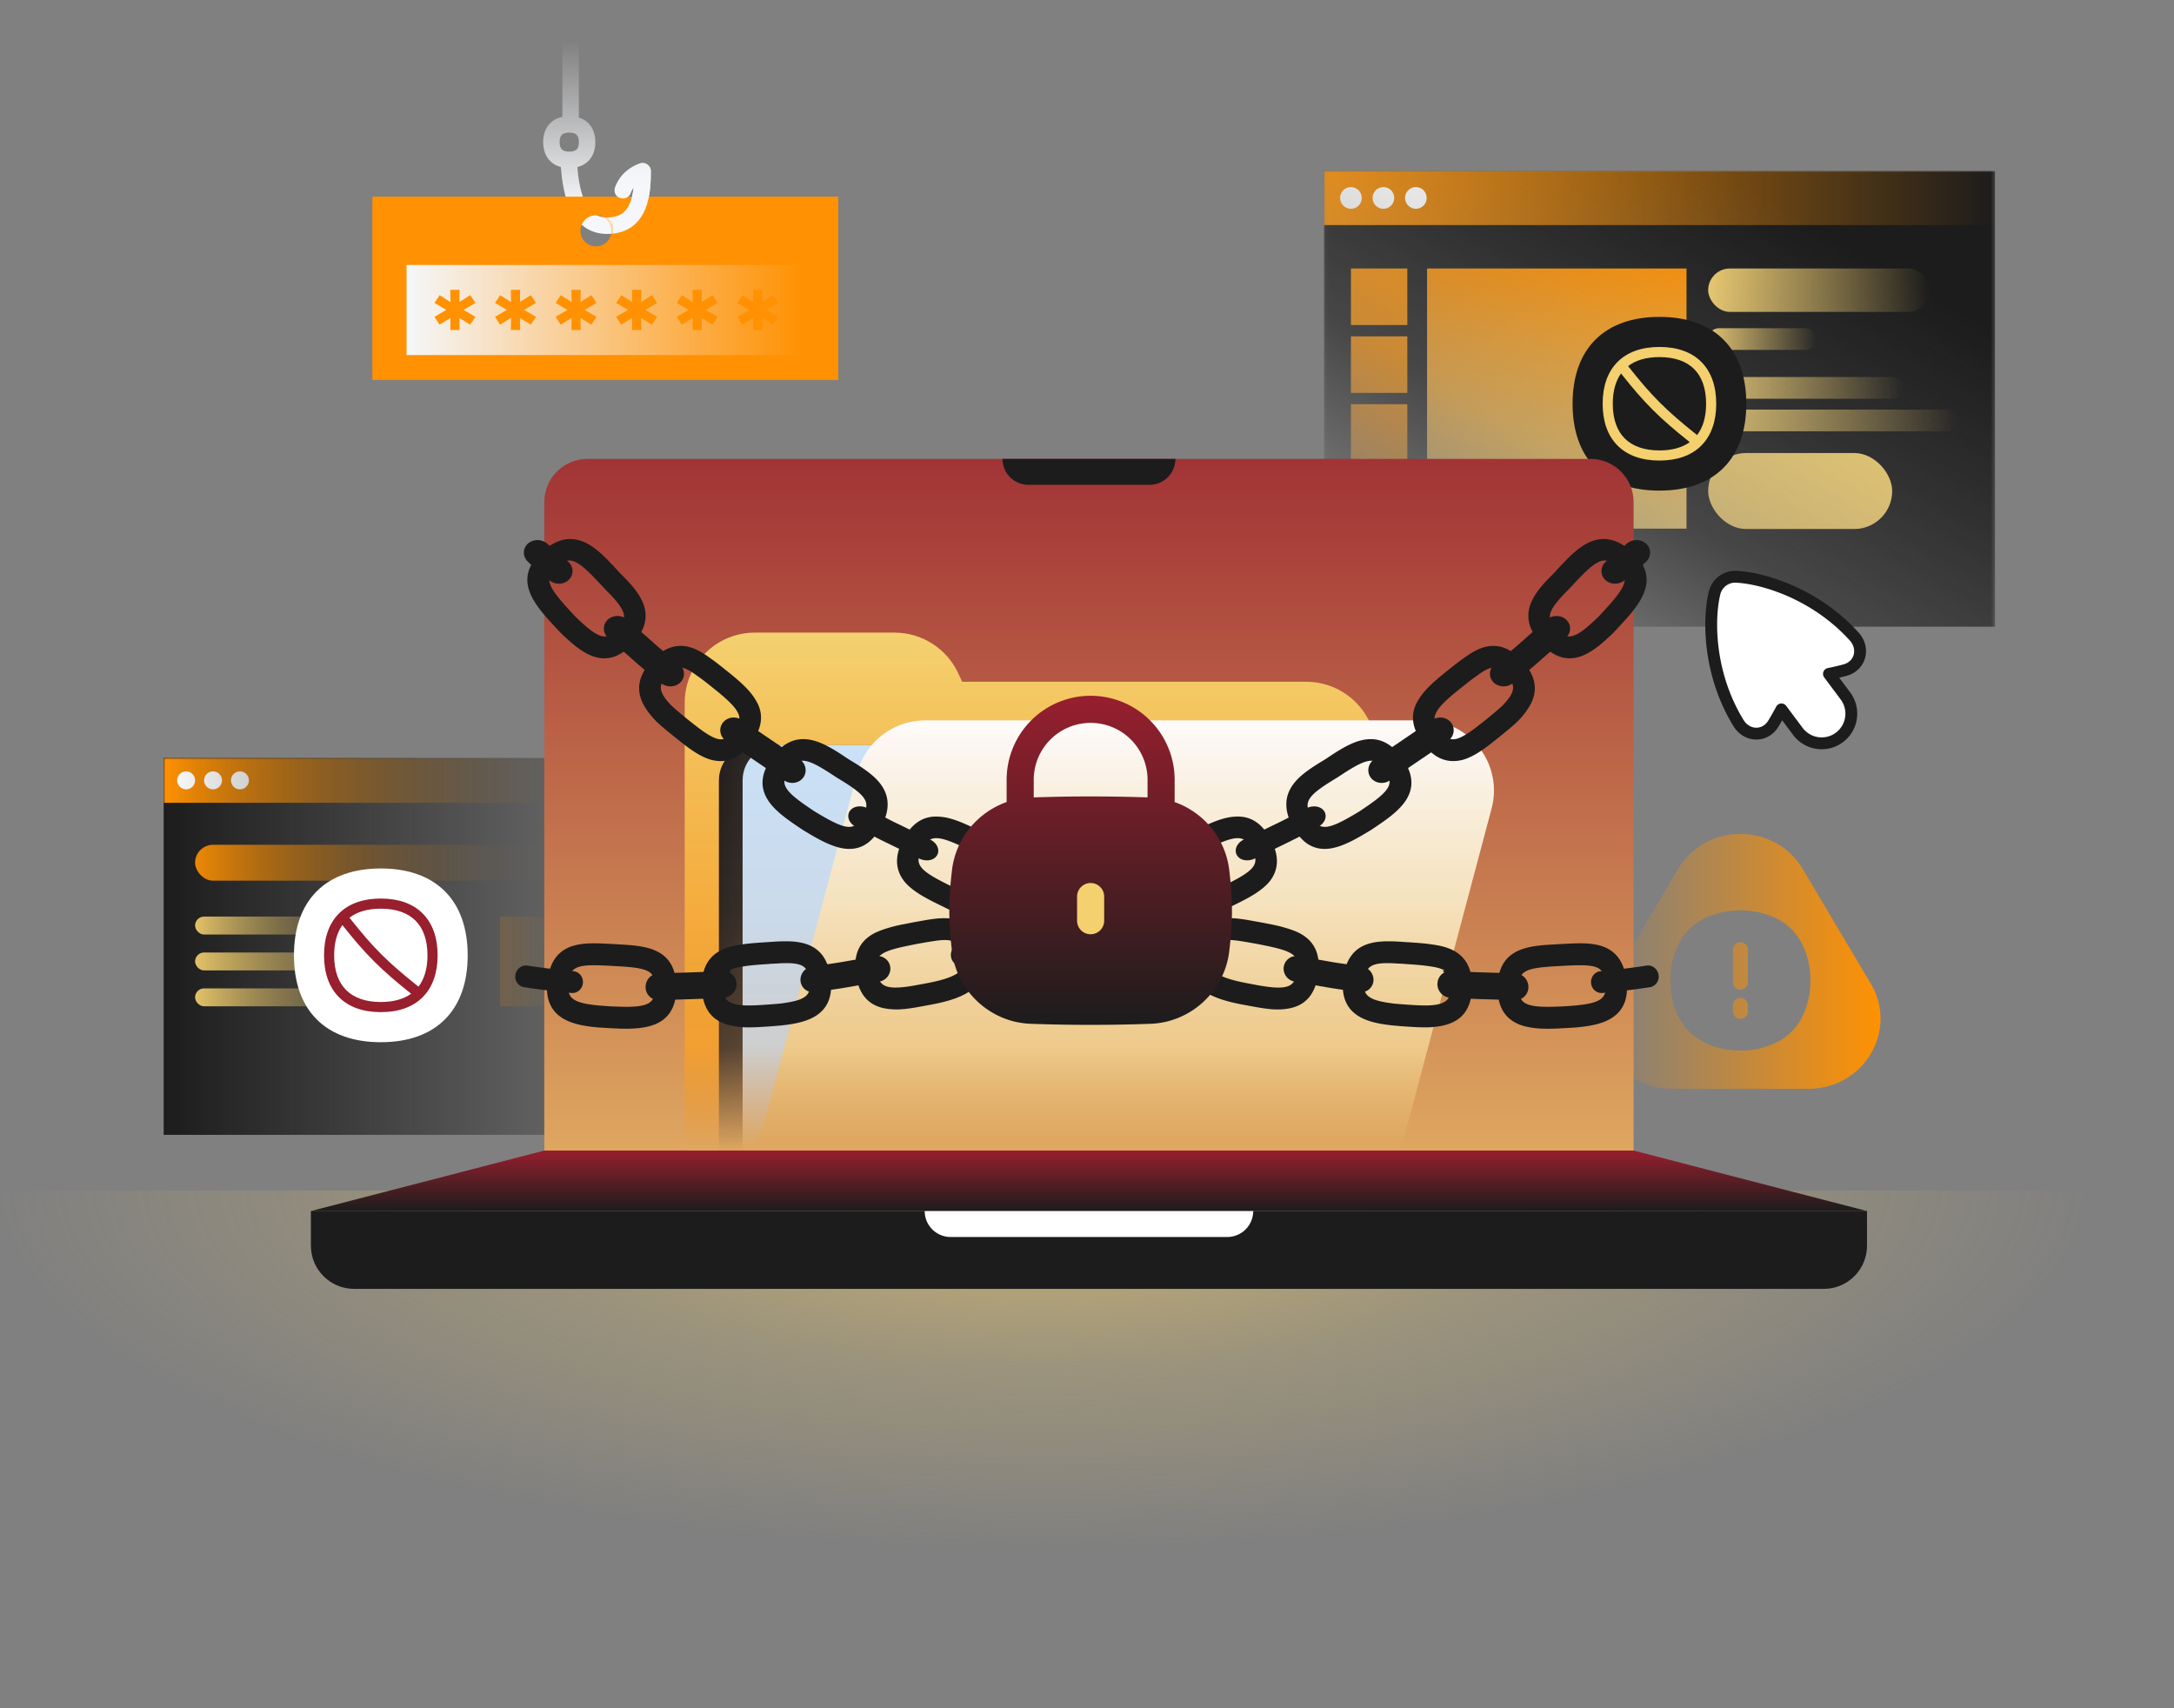 <svg xmlns="http://www.w3.org/2000/svg" width="611" height="480" fill="none" viewBox="0 0 611 480"><rect x="0" y="0" width="611" height="480" fill="#808080" stroke="none"/><path fill="url(#a)" d="M0 334.561h611v128H0z"/><path fill="url(#b)" fill-rule="evenodd" d="M471.605 244.22c7.79-13.13 27.266-13.13 35.056 0l19.121 32.229c7.79 13.13-1.947 29.542-17.528 29.543h-38.243c-15.58-.001-25.317-16.413-17.527-29.543zm17.53 11.638c-4.86 0-9.831 1.411-13.374 4.371-3.991 3.334-6.008 8.701-6.288 14.031-.279 5.332 1.162 10.913 4.446 14.769 3.596 4.222 9.495 6.22 15.216 6.22 5.722 0 11.621-1.998 15.217-6.22 3.283-3.856 4.724-9.437 4.444-14.769-.279-5.33-2.296-10.697-6.288-14.031-3.542-2.959-8.513-4.371-13.373-4.371m0 24.584a2.11 2.11 0 0 1 2.11 2.11v1.651a2.11 2.11 0 1 1-4.22 0v-1.651a2.11 2.11 0 0 1 2.11-2.11m0-15.648a2.11 2.11 0 0 1 2.11 2.111v9.115a2.11 2.11 0 0 1-4.22 0v-9.115a2.11 2.11 0 0 1 2.11-2.111" clip-rule="evenodd"/><mask id="d" width="189" height="130" x="372" y="48" maskUnits="userSpaceOnUse" style="mask-type:alpha"><path fill="url(#c)" d="M372.069 48h188.632v129.823H372.069z"/></mask><g mask="url(#d)"><path fill="#1c1c1c" d="M372.069 48h188.632v128.121H372.069z"/><path fill="url(#e)" d="M372.069 48h188.632v15.252H372.069z"/><ellipse cx="379.676" cy="55.626" fill="#fff" rx="3.042" ry="3.051"/><ellipse cx="388.803" cy="55.626" fill="#fff" rx="3.042" ry="3.051"/><ellipse cx="397.93" cy="55.626" fill="#fff" rx="3.042" ry="3.051"/><rect width="62.37" height="12.202" x="480.078" y="75.455" fill="url(#f)" rx="6.101"/><rect width="30.425" height="6.101" x="480.078" y="92.232" fill="url(#g)" rx="3.051"/><rect width="54.764" height="6.101" x="480.078" y="105.96" fill="url(#h)" rx="3.051"/><rect width="69.977" height="6.101" x="480.078" y="115.111" fill="url(#i)" rx="3.051"/><rect width="54.764" height="6.101" x="382.718" y="154.768" fill="url(#j)" rx="3.051"/><rect width="69.977" height="6.101" x="382.718" y="163.92" fill="url(#k)" rx="3.051"/><rect width="51.722" height="21.354" x="480.078" y="127.313" fill="#f4d06f" rx="10.677"/><path fill="url(#l)" d="M401.075 75.455h72.917v73.11h-72.917z"/><path fill="#ff9102" d="M379.675 75.455h15.851v15.893h-15.851zm0 19.072h15.851v15.893h-15.851zm0 19.072h15.851v15.893h-15.851zm0 19.072h15.851v15.893h-15.851z"/></g><path fill="#1c1c1c" fill-rule="evenodd" d="M466.386 89.055c-7.575 0-13.739 2.136-18.007 6.405-4.269 4.268-6.404 10.432-6.404 18.007 0 7.574 2.135 13.738 6.404 18.007 4.268 4.268 10.432 6.404 18.007 6.404 7.574 0 13.738-2.136 18.007-6.404 4.268-4.269 6.404-10.433 6.404-18.007s-2.136-13.739-6.404-18.007c-4.269-4.269-10.433-6.405-18.007-6.405" clip-rule="evenodd"/><path fill="#f4d06f" d="M466.385 97.505c4.913 0 8.953 1.387 11.763 4.197s4.199 6.85 4.199 11.764c0 4.893-1.377 8.918-4.163 11.727l-.059.059c-2.809 2.795-6.84 4.176-11.74 4.176-4.914 0-8.955-1.388-11.765-4.198s-4.196-6.85-4.196-11.764 1.386-8.954 4.196-11.764 6.851-4.196 11.765-4.197m-10.799 7.451c-1.482 2.075-2.315 4.9-2.315 8.51 0 4.39 1.23 7.619 3.363 9.751 2.132 2.133 5.361 3.364 9.751 3.365 3.615 0 6.442-.837 8.518-2.323-8.576-6.851-12.676-10.906-19.317-19.303m10.799-4.604c-3.785 0-6.706.915-8.806 2.534 6.714 8.517 10.673 12.434 19.39 19.38 1.616-2.1 2.531-5.018 2.531-8.8 0-4.389-1.232-7.618-3.364-9.751-2.133-2.132-5.361-3.363-9.751-3.363"/><path fill="url(#m)" d="M46 213h156.372v105.929H46z"/><mask id="o" width="157" height="106" x="46" y="213" maskUnits="userSpaceOnUse" style="mask-type:alpha"><path fill="url(#n)" d="M46 213h156.372v105.929H46z"/></mask><g mask="url(#o)"><rect width="51.704" height="5.044" x="54.828" y="257.589" fill="url(#p)" rx="2.522"/><path fill="url(#q)" d="M140.58 257.589h51.704v25.221H140.58z"/><rect width="75.664" height="5.044" x="54.828" y="267.677" fill="url(#r)" rx="2.522"/><rect width="63.053" height="5.044" x="54.828" y="277.766" fill="url(#s)" rx="2.522"/><rect width="100.885" height="10.088" x="54.828" y="237.411" fill="url(#t)" rx="5.044"/><path fill="url(#u)" d="M46 213h156.372v12.611H46z"/><circle cx="52.306" cy="219.305" r="2.522" fill="#fff"/><circle cx="59.872" cy="219.305" r="2.522" fill="#fff"/><circle cx="67.439" cy="219.305" r="2.522" fill="#fff"/></g><path fill="#fff" fill-rule="evenodd" d="M107.028 244.069c-7.574 0-13.738 2.136-18.007 6.404-4.268 4.269-6.404 10.433-6.404 18.007s2.136 13.738 6.404 18.007c4.269 4.269 10.433 6.404 18.007 6.404s13.739-2.135 18.008-6.404 6.404-10.432 6.404-18.007c0-7.574-2.136-13.738-6.404-18.007-4.269-4.268-10.433-6.404-18.008-6.404" clip-rule="evenodd"/><path fill="#971f2e" d="M107.027 252.519c4.914 0 8.955 1.386 11.765 4.196s4.197 6.851 4.197 11.765c0 4.897-1.379 8.925-4.17 11.734l-.028.03h.001c-2.81 2.81-6.851 4.198-11.765 4.198-4.913 0-8.953-1.388-11.763-4.198s-4.196-6.851-4.197-11.764c0-4.914 1.387-8.955 4.197-11.765s6.85-4.196 11.763-4.196m-10.799 7.45c-1.481 2.076-2.314 4.901-2.314 8.511 0 4.39 1.23 7.618 3.363 9.751s5.361 3.364 9.75 3.364c3.616 0 6.443-.836 8.52-2.322-8.576-6.852-12.677-10.906-19.318-19.304m10.799-4.603c-3.784 0-6.705.915-8.805 2.534 6.714 8.517 10.673 12.433 19.39 19.38 1.616-2.1 2.531-5.019 2.531-8.8-.001-4.39-1.231-7.619-3.364-9.751-2.132-2.133-5.362-3.363-9.752-3.363"/><path fill="url(#v)" d="M152.976 141.109c0-6.71 5.439-12.149 12.148-12.149h281.847c6.71 0 12.149 5.439 12.149 12.149v182.228H152.976z"/><mask width="308" height="196" x="152" y="128" maskUnits="userSpaceOnUse" style="mask-type:alpha"><path fill="url(#w)" d="M152.976 141.109c0-6.71 5.439-12.149 12.148-12.149h281.847c6.71 0 12.149 5.439 12.149 12.149v182.228H152.976z"/></mask><mask id="y" width="308" height="196" x="152" y="128" maskUnits="userSpaceOnUse" style="mask-type:alpha"><path fill="url(#x)" d="M152.976 141.109c0-6.71 5.439-12.149 12.148-12.149h281.847c6.71 0 12.149 5.439 12.149 12.149v182.228H152.976z"/></mask><g mask="url(#y)"><path fill="url(#A)" d="M251.406 177.783c7.69 0 14.68 4.467 17.909 11.446l1.096 2.368h96.676c10.899 0 19.735 8.836 19.735 19.735v109.527c0 10.899-8.836 19.735-19.735 19.735H212.17c-10.899 0-19.734-8.836-19.734-19.735V197.517c0-10.899 8.835-19.734 19.734-19.734z"/><rect width="159.93" height="123.279" x="202.045" y="209.421" fill="url(#B)" rx="9.867"/><rect width="161.596" height="121.614" x="208.71" y="209.421" fill="#cbe6fe" rx="9.867"/><path fill="url(#C)" d="M400.132 202.451c12.96 0 22.402 12.281 19.071 24.806l-26.241 98.674a19.735 19.735 0 0 1-19.072 14.662H212.172c-10.318 0-18.787-7.919-19.66-18.01 2.558 3.946 5.795 7.65 10.286 7.65 5.515 0 8.461-3.854 12.429-16.35l25.736-96.77a19.735 19.735 0 0 1 19.072-14.662z"/></g><path fill="#1c1c1c" d="M87.374 350.064c0 6.71 5.44 12.149 12.149 12.149h413.051c6.71 0 12.149-5.439 12.149-12.149v-9.719H87.374z"/><path fill="url(#D)" d="M152.976 323.337H459.12l65.603 17.008H87.374z"/><path fill="#fff" d="M259.884 340.346a7.29 7.29 0 0 0 7.289 7.289h77.751a7.29 7.29 0 0 0 7.289-7.289z"/><path fill="#1c1c1c" d="M281.752 128.96a7.29 7.29 0 0 0 7.289 7.29h34.016a7.29 7.29 0 0 0 7.289-7.29z"/><path fill="#1c1c1c" stroke="#1c1c1c" stroke-width="2" d="M172.533 266.319c4.053.25 8.193.327 11.309 1.767 3.122 1.381 5.241 4.102 5.245 9.516s-2.221 8.108-5.579 9.427c-3.349 1.273-7.785 1.183-12.15.914-8.702-.425-17.837-1.478-16.504-12.247 1.335-10.728 9.536-9.793 17.679-9.377Zm-.229 4.142c-9.38-.528-12.925-.43-13.562 5.673-.631 6.044 3.029 7.124 12.838 7.683 9.809.49 13.53-.133 13.595-6.24s-3.481-6.633-12.871-7.116Z"/><path fill="#1c1c1c" stroke="#1c1c1c" stroke-width="2" d="M161.07 273.929s-3.266-.299-6.511-.689c-3.257-.386-6.462-.889-6.462-.889-1.051-.17-2.021.602-2.249 1.717-.225 1.126.502 2.197 1.598 2.377 0 0 3.308.519 6.623.911 3.32.403 6.627.701 6.627.701 1.08.103 2.04-.734 2.131-1.88.097-1.134-.681-2.157-1.757-2.248Zm53.541-8.078c8.155-.574 16.514-1.56 17.853 9.151 1.35 10.776-7.619 11.841-16.285 12.457-2.167.144-4.347.293-6.414.26-2.07-.074-4.015-.334-5.704-.941-3.374-1.202-5.657-3.847-5.794-9.28-.123-5.397 1.952-8.158 5.031-9.662 1.551-.743 3.354-1.151 5.282-1.412 1.926-.303 3.982-.446 6.026-.585zm.296 4.137c-2.343.155-4.333.329-5.981.595-1.646.237-2.972.547-3.978 1.041-2.037.997-2.874 2.704-2.771 5.748.107 3.056 1.087 4.682 3.261 5.508 1.085.406 2.475.628 4.202.679 1.735.034 3.793-.068 6.226-.244 1.228-.092 2.351-.172 3.382-.272a49 49 0 0 0 2.825-.422c1.7-.314 3.051-.703 4.071-1.271 2.036-1.108 2.773-2.86 2.436-5.898-.336-3.038-1.421-4.612-3.573-5.306-1.079-.354-2.436-.49-4.095-.47a37 37 0 0 0-2.748.114c-1.001.034-2.086.1-3.262.186z"/><path fill="#1c1c1c" stroke="#1c1c1c" stroke-width="2" d="M203.25 273.839s-1.131.056-2.828.16c-1.701.091-3.967.231-6.228.272-4.53.14-9.047.275-9.047.275-1.478.021-2.687 1.258-2.718 2.784s1.158 2.753 2.653 2.74c0 0 4.575-.13 9.157-.276 2.287-.05 4.581-.187 6.299-.271 1.713-.096 2.857-.156 2.857-.156 1.496-.083 2.67-1.377 2.606-2.894-.051-1.522-1.287-2.691-2.771-2.612zm53.137-13.56c4.037-.703 8.067-1.68 11.434-1.044 3.361.623 6.106 2.801 7.388 8.034 1.301 5.282-.224 8.39-3.166 10.439-2.935 2.033-7.246 3.076-11.515 3.825-2.136.41-4.288.812-6.341 1.037s-4.028.144-5.774-.248c-3.505-.819-6.088-3.155-6.862-8.512s.953-8.375 3.842-10.196c1.453-.928 3.196-1.494 5.071-2.04 1.879-.535 3.901-.915 5.923-1.295Zm.786 4.075c-9.244 1.836-12.697 2.761-11.757 8.847.915 5.984 4.711 6.178 14.318 4.274 4.823-.863 8.065-1.832 9.961-3.164 1.886-1.357 2.402-3.178 1.71-6.164-.699-2.969-1.95-4.396-4.17-4.829-2.224-.445-5.405.209-10.05 1.032z"/><path fill="#1c1c1c" stroke="#1c1c1c" stroke-width="2" d="m246.194 269.697-8.907 1.555c-2.217.413-4.466.671-6.143.934-1.67.246-2.789.408-2.789.408-1.45.204-2.519 1.555-2.384 3.004.146 1.444 1.457 2.445 2.931 2.231 0 0 1.131-.166 2.83-.409 1.69-.268 3.962-.536 6.209-.946 4.506-.783 8.996-1.575 8.996-1.575 1.472-.254 2.491-1.628 2.279-3.061-.224-1.428-1.574-2.387-3.022-2.141Zm50.988-19.937c3.867-1.333 7.783-2.683 11.216-2.42 3.41.203 6.353 1.916 8.282 6.987 1.919 5.046.832 8.432-1.836 10.835-2.675 2.351-6.874 3.795-10.977 5.203-4.135 1.323-8.401 2.557-11.943 2.224-1.769-.16-3.384-.754-4.729-1.992-1.341-1.225-2.407-3.042-3.112-5.662-.718-2.616-.723-4.71-.219-6.416.496-1.688 1.5-3.028 2.809-4.151 2.627-2.221 6.616-3.378 10.504-4.62zm1.282 3.955c-8.995 2.783-12.258 4.316-10.599 10.212 1.645 5.859 5.373 5.399 14.729 2.507 9.27-3.193 12.587-4.913 10.448-10.682-2.106-5.683-5.677-5.103-14.578-2.037Z"/><path fill="#1c1c1c" stroke="#1c1c1c" stroke-width="2" d="M288.254 260.571s-4.426 1.433-8.911 2.639l-8.932 2.51c-1.454.413-2.405 1.817-2.108 3.148.294 1.319 1.718 2.068 3.195 1.645 0 0 4.515-1.273 9.047-2.538 4.533-1.225 9.012-2.665 9.012-2.665 1.464-.459 2.349-1.893 1.995-3.189-.371-1.303-1.841-1.993-3.281-1.543zm48.072-26.298c3.68-1.788 7.404-3.608 10.84-3.776 3.395-.236 6.54 1.095 9.086 5.89 2.548 4.765 1.877 8.256-.457 10.991-2.374 2.667-6.36 4.599-10.274 6.505a47 47 0 0 1-5.917 2.514c-1.964.678-3.871 1.14-5.661 1.181-3.578.084-6.644-1.513-8.703-6.562-2.036-4.988-1.114-8.367 1.231-10.855 1.176-1.253 2.71-2.295 4.425-3.225 1.703-.926 3.604-1.732 5.418-2.658zm1.764 3.759c-2.109 1.066-3.932 1.857-5.39 2.661-1.457.805-2.567 1.574-3.35 2.4-1.537 1.654-1.717 3.555-.523 6.364 1.181 2.814 2.68 3.98 5.004 3.957 1.162-.012 2.529-.324 4.178-.881a43 43 0 0 0 5.744-2.422c8.809-4.295 11.892-6.412 9.047-11.884-2.792-5.367-6.266-4.351-14.72-.219z"/><path fill="#1c1c1c" stroke="#1c1c1c" stroke-width="2" d="M328.955 246.728s-1.09.457-2.746 1.142c-1.648.668-3.817 1.646-6.037 2.491a3990 3990 0 0 1-8.878 3.419c-1.444.549-2.296 1.886-1.89 2.954s1.923 1.477 3.39.918l8.983-3.472c2.244-.854 4.443-1.829 6.122-2.523 1.664-.702 2.778-1.168 2.778-1.168 1.449-.607 2.231-1.946 1.74-2.981-.478-1.04-2.03-1.394-3.467-.792zm44.3-32.667c6.793-4.556 13.833-9.122 20.043-.389 6.342 8.933-1.225 13.866-8.454 18.699-3.71 2.258-7.526 4.529-11.052 5.079-1.771.271-3.458.107-5.05-.718-1.596-.837-3.081-2.369-4.415-4.708-1.331-2.368-1.847-4.38-1.802-6.161.036-1.804.665-3.363 1.662-4.756 2.008-2.791 5.563-4.907 9.061-7.029zm2.221 3.502c-8.067 4.859-10.82 7.185-7.769 12.467s6.533 3.889 14.912-1.173c8.17-5.427 10.92-7.945 7.452-12.972s-6.761-3.538-14.607 1.682z"/><path fill="#1c1c1c" stroke="#1c1c1c" stroke-width="2" d="M367.521 228.087s-1.077.562-2.697 1.415c-1.62.852-3.766 2.001-5.994 3.043-4.404 2.148-8.813 4.283-8.813 4.283-1.442.701-2.116 2.069-1.508 3.046.6.993 2.265 1.207 3.73.497l8.918-4.337c2.248-1.063 4.418-2.222 6.062-3.083s2.734-1.429 2.734-1.429c1.423-.749 2.039-2.122 1.346-3.067-.68-.949-2.372-1.125-3.782-.38zm39.827-38.77c1.581-1.282 3.199-2.578 4.809-3.676 1.557-1.162 3.148-2.128 4.765-2.66 3.245-1.068 6.646-.487 10.285 3.531 3.627 4.022 3.785 7.503 2.194 10.732-.803 1.611-2.02 3.157-3.449 4.659-1.48 1.438-3.193 2.812-4.882 4.176-3.383 2.717-6.793 5.542-10.249 6.496-3.508.89-6.917.034-10.13-4.326-3.226-4.355-3.115-7.786-1.397-10.717 1.662-3.006 4.85-5.65 8.042-8.211zm2.623 3.209c-3.664 2.963-6.096 5.111-7.158 7.139-1.07 2.004-.822 3.826 1.039 6.271 1.838 2.424 3.611 3.25 5.853 2.647 2.221-.623 4.938-2.642 8.741-5.713 1.9-1.542 3.491-2.87 4.731-4.064 1.188-1.257 2.054-2.377 2.556-3.43 1.005-2.104.586-3.972-1.436-6.258s-3.8-2.942-5.952-2.249c-1.074.353-2.245 1.035-3.575 2.027-1.378.941-2.959 2.153-4.794 3.643z"/><path fill="#1c1c1c" stroke="#1c1c1c" stroke-width="2" d="m402.913 203.251-16.098 10.942c-1.314.889-1.642 2.583-.746 3.769.896 1.187 2.717 1.411 4.039.506l16.285-11.069c1.292-.95 1.549-2.645.573-3.787-.976-1.143-2.781-1.289-4.053-.361Zm35.473-42.515c5.575-6.009 11.318-12.193 19.467-5.044 8.136 7.153 2.02 13.743-3.881 20.097-1.44 1.617-3.075 3.087-4.638 4.417-1.592 1.328-3.214 2.431-4.874 3.104-3.316 1.358-6.768.935-10.473-3.001-3.718-3.932-4.052-7.402-2.747-10.579.661-1.584 1.719-3.111 2.993-4.582 1.247-1.502 2.797-2.869 4.153-4.412Zm2.984 2.878a65 65 0 0 1-2.251 2.37 43 43 0 0 0-1.854 2.024c-1.073 1.269-1.844 2.382-2.276 3.435-.853 2.102-.325 3.928 1.788 6.124 2.124 2.191 3.939 2.765 6.102 1.914 1.079-.41 2.25-1.203 3.585-2.294a46 46 0 0 0 2.143-1.884 32 32 0 0 0 2.394-2.397c6.647-7.166 8.744-10.269 4.195-14.343-4.537-4.079-7.386-1.856-13.809 5.058z"/><path fill="#1c1c1c" stroke="#1c1c1c" stroke-width="2" d="M435.334 174.908s-3.59 3.157-7.187 6.33c-1.765 1.602-3.633 3.118-5.052 4.241a1013 1013 0 0 0-2.337 1.889c-1.224.979-1.344 2.636-.289 3.693 1.054 1.057 2.921 1.11 4.153.114 0 0 .946-.763 2.369-1.915 1.427-1.14 3.318-2.665 5.103-4.288l7.259-6.399c1.184-1.048 1.234-2.706.116-3.71s-2.974-.994-4.147.049zm22.479-21.326s-1.978 1.919-3.385 3.037a1013 1013 0 0 0-2.337 1.889c-1.219.992-1.356 2.64-.289 3.693 1.055 1.057 2.922 1.11 4.149.102 0 0 .946-.763 2.368-1.915 1.428-1.14 3.52-3.158 3.52-3.158 1.185-1.048 1.235-2.705.117-3.71s-2.97-.981-4.147.05zm-19.357 112.737c-4.053.25-8.193.327-11.309 1.767-3.122 1.381-5.24 4.102-5.245 9.516s2.221 8.108 5.58 9.427c3.348 1.273 7.784 1.183 12.15.914 8.702-.425 17.836-1.478 16.503-12.247-1.335-10.728-9.536-9.793-17.679-9.377Zm.23 4.142c9.38-.528 12.925-.43 13.561 5.673.631 6.044-3.029 7.124-12.837 7.683-9.81.49-13.53-.133-13.596-6.24-.065-6.107 3.481-6.633 12.872-7.116Z"/><path fill="#1c1c1c" stroke="#1c1c1c" stroke-width="2" d="M449.919 273.929s3.266-.299 6.511-.689c3.258-.386 6.462-.889 6.462-.889 1.051-.17 2.021.602 2.25 1.717.224 1.126-.503 2.197-1.599 2.377 0 0-3.308.519-6.623.911-3.32.403-6.627.701-6.627.701-1.08.103-2.039-.734-2.131-1.88-.097-1.134.681-2.157 1.757-2.248Zm-53.542-8.078c-8.154-.574-16.514-1.56-17.853 9.151-1.349 10.776 7.619 11.841 16.286 12.457 2.167.144 4.346.293 6.414.26 2.069-.074 4.015-.333 5.704-.941 3.373-1.202 5.657-3.847 5.793-9.28.123-5.397-1.951-8.158-5.031-9.662-1.551-.743-3.353-1.151-5.281-1.412-1.927-.303-3.983-.446-6.027-.585zm-.296 4.137c2.344.155 4.333.329 5.981.595 1.646.237 2.972.547 3.979 1.041 2.037.997 2.873 2.704 2.771 5.748-.107 3.056-1.087 4.683-3.262 5.508-1.085.406-2.475.628-4.202.679-1.735.034-3.793-.068-6.226-.244-1.228-.092-2.35-.172-3.381-.272a49 49 0 0 1-2.825-.422c-1.7-.314-3.052-.703-4.072-1.271-2.036-1.108-2.772-2.86-2.436-5.898s1.421-4.612 3.574-5.306c1.078-.354 2.436-.49 4.094-.47a36 36 0 0 1 2.748.114c1.001.034 2.087.1 3.262.186z"/><path fill="#1c1c1c" stroke="#1c1c1c" stroke-width="2" d="M407.739 273.839s1.132.056 2.828.16c1.701.091 3.967.231 6.229.272 4.529.14 9.046.275 9.046.275 1.478.021 2.687 1.258 2.718 2.784s-1.158 2.753-2.653 2.74c0 0-4.575-.13-9.157-.276-2.286-.05-4.581-.187-6.299-.271a895 895 0 0 0-2.856-.156c-1.496-.083-2.671-1.377-2.607-2.894.051-1.522 1.287-2.691 2.771-2.612zm-53.137-13.56c-4.038-.703-8.068-1.68-11.434-1.044-3.362.623-6.107 2.801-7.389 8.034-1.301 5.282.225 8.39 3.167 10.439 2.934 2.033 7.245 3.076 11.515 3.825 2.135.41 4.287.812 6.34 1.037s4.028.144 5.774-.248c3.505-.819 6.088-3.155 6.862-8.512s-.952-8.375-3.842-10.196c-1.453-.928-3.195-1.494-5.07-2.04-1.88-.535-3.902-.915-5.923-1.295Zm-.787 4.075c9.245 1.836 12.698 2.761 11.757 8.847-.915 5.984-4.711 6.178-14.317 4.274-4.824-.863-8.066-1.832-9.961-3.164-1.887-1.357-2.402-3.178-1.711-6.164.699-2.969 1.95-4.396 4.17-4.829 2.225-.445 5.406.209 10.05 1.032z"/><path fill="#1c1c1c" stroke="#1c1c1c" stroke-width="2" d="m364.794 269.697 8.907 1.555c2.218.413 4.466.671 6.143.934 1.67.246 2.789.408 2.789.408 1.45.204 2.519 1.555 2.385 3.004-.147 1.444-1.458 2.445-2.932 2.231 0 0-1.131-.166-2.83-.409-1.689-.268-3.962-.536-6.208-.946-4.507-.783-8.997-1.575-8.997-1.575-1.472-.254-2.491-1.628-2.279-3.061.224-1.428 1.574-2.387 3.022-2.141Zm-50.987-19.937c-3.868-1.332-7.784-2.683-11.217-2.42-3.41.203-6.353 1.916-8.281 6.987-1.92 5.047-.833 8.432 1.835 10.835 2.675 2.351 6.875 3.796 10.977 5.203 4.135 1.323 8.401 2.557 11.943 2.224 1.769-.16 3.384-.754 4.73-1.992 1.341-1.225 2.407-3.042 3.112-5.662.717-2.615.722-4.71.218-6.416-.496-1.688-1.5-3.028-2.809-4.151-2.626-2.221-6.616-3.378-10.504-4.62zm-1.283 3.956c8.995 2.782 12.259 4.315 10.599 10.211-1.645 5.859-5.372 5.399-14.729 2.507-9.269-3.193-12.587-4.913-10.448-10.682 2.107-5.683 5.677-5.103 14.578-2.036Z"/><path fill="#1c1c1c" stroke="#1c1c1c" stroke-width="2" d="M322.734 260.571s4.426 1.433 8.911 2.639l8.932 2.51c1.454.414 2.406 1.817 2.108 3.148-.294 1.319-1.717 2.068-3.195 1.645 0 0-4.515-1.273-9.046-2.538-4.534-1.225-9.013-2.665-9.013-2.665-1.464-.459-2.349-1.893-1.995-3.189.371-1.303 1.842-1.993 3.281-1.543zm-48.071-26.298c-3.68-1.788-7.404-3.608-10.839-3.776-3.396-.236-6.541 1.095-9.087 5.89-2.548 4.765-1.877 8.256.458 10.991 2.374 2.667 6.36 4.599 10.273 6.505a47 47 0 0 0 5.917 2.514c1.964.678 3.872 1.14 5.661 1.181 3.579.084 6.644-1.513 8.703-6.562 2.037-4.988 1.114-8.367-1.231-10.855-1.176-1.253-2.709-2.295-4.425-3.225-1.703-.926-3.604-1.732-5.418-2.658zm-1.763 3.759c2.108 1.066 3.932 1.857 5.389 2.661 1.458.805 2.568 1.574 3.351 2.4 1.537 1.654 1.716 3.555.523 6.364-1.182 2.814-2.681 3.98-5.005 3.957-1.162-.012-2.529-.324-4.178-.881a43 43 0 0 1-5.744-2.422c-8.809-4.295-11.892-6.412-9.047-11.884 2.792-5.367 6.266-4.351 14.72-.219z"/><path fill="#1c1c1c" stroke="#1c1c1c" stroke-width="2" d="M282.033 246.728s1.091.457 2.746 1.142c1.648.668 3.818 1.646 6.038 2.491 4.442 1.718 8.878 3.419 8.878 3.419 1.443.549 2.295 1.886 1.889 2.954s-1.922 1.477-3.39.918l-8.983-3.472c-2.244-.854-4.442-1.829-6.122-2.523a937 937 0 0 0-2.778-1.168c-1.449-.607-2.231-1.946-1.74-2.981.479-1.04 2.03-1.394 3.467-.792zm-44.299-32.667c-6.793-4.556-13.832-9.122-20.043-.389-6.341 8.933 1.225 13.866 8.454 18.699 3.71 2.258 7.526 4.529 11.052 5.079 1.772.271 3.459.107 5.05-.718 1.596-.837 3.081-2.369 4.415-4.708 1.332-2.368 1.847-4.38 1.802-6.16-.035-1.805-.665-3.364-1.662-4.757-2.007-2.791-5.563-4.907-9.06-7.029zm-2.221 3.502c8.067 4.86 10.821 7.185 7.77 12.467s-6.534 3.889-14.912-1.173c-8.17-5.427-10.92-7.945-7.453-12.972 3.468-5.027 6.762-3.538 14.608 1.683z"/><path fill="#1c1c1c" stroke="#1c1c1c" stroke-width="2" d="M243.467 228.087s1.077.562 2.697 1.415c1.62.852 3.766 2.001 5.994 3.043a3964 3964 0 0 0 8.813 4.283c1.442.701 2.116 2.069 1.508 3.046-.6.993-2.264 1.207-3.73.497l-8.918-4.337c-2.248-1.063-4.418-2.222-6.062-3.083s-2.734-1.429-2.734-1.429c-1.422-.749-2.039-2.122-1.346-3.067.68-.949 2.372-1.125 3.783-.38zm-39.826-38.77c-1.582-1.282-3.2-2.578-4.809-3.676-1.558-1.162-3.148-2.128-4.765-2.66-3.246-1.068-6.647-.487-10.286 3.531-3.627 4.022-3.785 7.503-2.194 10.732.803 1.611 2.021 3.157 3.449 4.659 1.481 1.438 3.194 2.812 4.883 4.176 3.382 2.717 6.793 5.542 10.249 6.496 3.508.89 6.916.034 10.13-4.326 3.226-4.355 3.114-7.786 1.396-10.717-1.661-3.007-4.85-5.65-8.041-8.211zm-2.624 3.209c3.664 2.963 6.097 5.111 7.158 7.139 1.071 2.004.822 3.826-1.038 6.27-1.839 2.425-3.611 3.251-5.854 2.648-2.221-.623-4.938-2.642-8.741-5.713-1.899-1.542-3.491-2.87-4.731-4.064-1.188-1.257-2.053-2.378-2.556-3.43-1.005-2.104-.586-3.972 1.436-6.258s3.8-2.942 5.952-2.249c1.074.353 2.245 1.035 3.576 2.027 1.378.941 2.958 2.153 4.794 3.643z"/><path fill="#1c1c1c" stroke="#1c1c1c" stroke-width="2" d="m208.075 203.251 16.098 10.942c1.314.889 1.642 2.583.746 3.769-.895 1.187-2.716 1.411-4.038.505l-16.286-11.069c-1.291-.949-1.549-2.644-.573-3.786.976-1.143 2.781-1.289 4.053-.361Zm-35.472-42.515c-5.574-6.009-11.318-12.193-19.466-5.044-8.137 7.153-2.02 13.742 3.88 20.097 1.44 1.617 3.076 3.086 4.639 4.417 1.591 1.328 3.213 2.43 4.873 3.104 3.316 1.358 6.768.935 10.474-3.001 3.717-3.932 4.051-7.402 2.746-10.579-.661-1.584-1.719-3.111-2.992-4.582-1.248-1.502-2.797-2.869-4.154-4.412Zm-2.984 2.878c.789.883 1.55 1.658 2.251 2.37.697.723 1.318 1.39 1.855 2.024 1.072 1.269 1.843 2.382 2.276 3.435.853 2.102.325 3.928-1.788 6.124-2.125 2.191-3.94 2.765-6.102 1.914-1.08-.41-2.251-1.203-3.585-2.294a45 45 0 0 1-2.144-1.884 32 32 0 0 1-2.393-2.397c-6.648-7.166-8.745-10.269-4.195-14.343 4.537-4.079 7.385-1.856 13.809 5.058z"/><path fill="#1c1c1c" stroke="#1c1c1c" stroke-width="2" d="M175.655 174.908s3.59 3.157 7.187 6.33c1.766 1.602 3.633 3.118 5.053 4.241a874 874 0 0 1 2.336 1.889c1.225.979 1.344 2.636.29 3.693s-2.922 1.11-4.154.114c0 0-.946-.763-2.368-1.915-1.428-1.14-3.319-2.665-5.104-4.288l-7.259-6.399c-1.184-1.048-1.234-2.705-.116-3.71s2.975-.994 4.147.05zm-22.479-21.326s1.978 1.919 3.385 3.037c1.403 1.131 2.337 1.889 2.337 1.889 1.22.992 1.356 2.64.289 3.693-1.054 1.057-2.922 1.11-4.149.102 0 0-.946-.763-2.368-1.915-1.427-1.14-3.52-3.158-3.52-3.158-1.185-1.048-1.235-2.705-.116-3.71s2.969-.981 4.146.05z"/><path fill="url(#E)" d="M306.523 195.536a23.62 23.62 0 0 1 16.695 6.915 23.62 23.62 0 0 1 6.915 16.695v6.263c8.125 2.862 14.275 10.175 15.34 19.06.442 3.694.766 7.527.766 11.452 0 3.435-.248 6.799-.606 10.061l-.16 1.392c-1.344 11.213-10.786 19.922-22.076 20.341-5.387.199-10.906.304-16.878.304s-11.491-.105-16.878-.304c-11.29-.419-20.732-9.128-22.075-20.341-.442-3.694-.766-7.527-.766-11.453s.324-7.758.766-11.452c1.065-8.888 7.218-16.203 15.347-19.063v-6.26a23.61 23.61 0 0 1 23.61-23.61m0 7.617a15.995 15.995 0 0 0-15.994 15.993v4.95a453 453 0 0 1 15.99-.272c5.647 0 10.889.093 15.998.272v-4.95a15.993 15.993 0 0 0-15.994-15.993"/><path fill="#f4d06f" d="M302.711 258.75v-6.789a3.808 3.808 0 0 1 7.616 0v6.789a3.808 3.808 0 0 1-7.616 0"/><path fill="#fff" d="M488.006 162.091c7.748.39 22.384 4.892 33.134 16.819 1.328 1.472 1.944 3.446 1.483 5.366-.474 1.974-1.993 3.472-4.042 4.035a75 75 0 0 1-4.555 1.071l4.625 6.188.249.349a8.338 8.338 0 0 1-13.604 9.632l-4.624-6.188c-.768 1.436-1.559 2.846-2.317 4.066-1.12 1.805-2.986 2.838-5.014 2.734-1.972-.102-3.69-1.251-4.727-2.94-8.395-13.688-8.568-29.001-6.749-36.542a5.974 5.974 0 0 1 6.141-4.59"/><path fill="#1c1c1c" d="m488.006 162.091.084-1.662zm33.134 16.819-1.236 1.114zm1.483 5.366 1.618.388h.001zm-4.042 4.035-.441-1.605zm-4.555 1.071-.337-1.63a1.662 1.662 0 0 0-.996 2.626zm4.625 6.188 1.357-.964-.024-.033zm.249.349 1.382-.927-.025-.037zm-1.936 11.318.996 1.334zm-11.668-1.686-1.333.996zm-4.624-6.188 1.333-.996a1.665 1.665 0 0 0-2.801.211zm-2.317 4.066-1.414-.878zm-5.014 2.734-.086 1.662zm-4.727-2.94-1.419.87zm-6.749-36.542-1.618-.391zm6.141-4.59-.084 1.662c7.365.371 21.565 4.714 31.982 16.271l1.236-1.114 1.236-1.115c-11.084-12.297-26.156-16.957-34.286-17.366zm33.134 16.819-1.236 1.114c1.011 1.122 1.417 2.547 1.101 3.863l1.618.389 1.619.388c.605-2.523-.222-5.045-1.866-6.869zm1.483 5.366-1.618-.389c-.322 1.339-1.354 2.404-2.865 2.819l.441 1.605.442 1.605c2.585-.711 4.591-2.641 5.218-5.252zm-4.042 4.035-.441-1.605c-1.336.368-2.875.719-4.451 1.046l.337 1.63.337 1.629a76 76 0 0 0 4.66-1.095zm-4.555 1.071-1.333.996 4.625 6.188 1.333-.996 1.333-.997-4.625-6.188zm4.625 6.188-1.357.964.249.349 1.357-.964 1.357-.964-.249-.349zm.249.349-1.382.928a6.673 6.673 0 0 1-1.55 9.057l.996 1.333.996 1.334c4.287-3.204 5.271-9.185 2.322-13.579zm-1.936 11.318-.996-1.333a6.673 6.673 0 0 1-9.339-1.349l-1.333.996-1.333.996c3.307 4.424 9.574 5.33 13.997 2.024zm-11.668-1.686 1.333-.996-4.624-6.188-1.333.996-1.333.996 4.624 6.188zm-4.624-6.188-1.468-.785a73 73 0 0 1-2.263 3.973l1.414.878 1.415.878a77 77 0 0 0 2.369-4.159zm-2.317 4.066-1.414-.878c-.826 1.332-2.14 2.02-3.515 1.949l-.085 1.663-.086 1.662c2.682.137 5.101-1.24 6.515-3.518zm-5.014 2.734.085-1.663c-1.352-.069-2.604-.861-3.393-2.148l-1.419.871-1.419.87c1.284 2.093 3.47 3.599 6.06 3.732zm-4.727-2.94 1.419-.87c-8.135-13.264-8.279-28.113-6.55-35.282l-1.618-.39-1.618-.391c-1.909 7.914-1.708 23.69 6.948 37.803zm-6.749-36.542 1.618.39a4.31 4.31 0 0 1 4.439-3.318l.084-1.662.084-1.662a7.64 7.64 0 0 0-7.843 5.861z"/><path fill="url(#F)" d="M160.374 9a2.314 2.314 0 0 0-2.313 2.313v21.518c-1.288.27-2.465.836-3.412 1.776-1.405 1.397-1.986 3.304-1.986 5.328s.581 3.932 1.986 5.33c.842.837 1.868 1.374 2.991 1.673.298 4.209 1.027 8.429 2.623 11.792.929 1.957 2.198 3.724 3.939 5.004 1.77 1.301 3.904 2.006 6.375 2.006 2.644 0 4.87-.616 6.678-1.804 1.803-1.186 3.026-2.83 3.85-4.617 1.602-3.47 1.814-7.755 1.814-11.198a2.313 2.313 0 0 0-3.112-2.17c-3.201 1.177-5.673 3.355-6.92 6.702a2.312 2.312 0 1 0 4.336 1.615 6.6 6.6 0 0 1 .855-1.608c-.195 1.752-.551 3.373-1.174 4.722-.545 1.181-1.26 2.076-2.19 2.687-.926.608-2.23 1.045-4.137 1.045-1.54 0-2.703-.422-3.635-1.107-.96-.706-1.799-1.783-2.5-3.26-1.209-2.55-1.866-5.982-2.16-9.792 1.146-.295 2.193-.839 3.05-1.69 1.406-1.398 1.986-3.305 1.986-5.33s-.58-3.93-1.986-5.328c-.755-.75-1.657-1.261-2.644-1.575V11.314A2.315 2.315 0 0 0 160.374 9m-.383 28.266c1.182 0 1.779.323 2.08.623.299.297.62.882.62 2.046 0 1.165-.321 1.751-.62 2.048-.301.3-.897.623-2.08.623-1.182 0-1.779-.323-2.08-.623-.299-.297-.621-.882-.621-2.047s.322-1.75.621-2.047c.301-.3.898-.623 2.08-.623"/><path fill="#ff9102" d="M235.589 106.763H104.655v-51.5h130.934zM167.504 60.5a4.365 4.365 0 1 0 0 8.73 4.365 4.365 0 0 0 0-8.73"/><path fill="url(#G)" d="M114.257 74.467h111.73v25.314h-111.73z"/><path fill="#ff9102" d="m211.663 92.748.059-3.413-3.09 1.913-1.412-2.207 3.325-1.942-3.325-1.971 1.441-2.178 3.061 1.942-.059-3.442h2.618l-.058 3.413 3.06-1.913 1.441 2.178-3.325 1.971 3.325 1.942-1.471 2.207-3.03-1.883.058 3.383zm-17.022 0 .059-3.413-3.089 1.913-1.413-2.207 3.325-1.942-3.325-1.971 1.442-2.178 3.06 1.942-.059-3.442h2.619l-.059 3.413 3.06-1.913 1.442 2.178-3.325 1.971 3.325 1.942-1.471 2.207-3.031-1.883.059 3.383zm-17.021 0 .059-3.413-3.09 1.913-1.412-2.207 3.325-1.942-3.325-1.971 1.442-2.178 3.06 1.942-.059-3.442h2.618l-.058 3.413 3.06-1.913 1.441 2.178-3.324 1.971 3.324 1.942-1.471 2.207-3.03-1.883.058 3.383zm-17.022 0 .059-3.413-3.089 1.913-1.413-2.207 3.325-1.942-3.325-1.971 1.442-2.178 3.06 1.942-.059-3.442h2.619l-.059 3.413 3.06-1.913 1.442 2.178-3.325 1.971 3.325 1.942-1.471 2.207-3.031-1.883.059 3.383zm-17.021 0 .059-3.413-3.09 1.913-1.412-2.207 3.325-1.942-3.325-1.971 1.442-2.178 3.06 1.942-.059-3.442h2.618l-.058 3.413 3.06-1.913 1.441 2.178-3.324 1.971 3.324 1.942-1.471 2.207-3.03-1.883.058 3.383zm-17.021 0 .059-3.413-3.089 1.913-1.413-2.207 3.325-1.942-3.325-1.971 1.442-2.178 3.06 1.942-.059-3.442h2.619l-.059 3.413 3.06-1.913 1.442 2.178-3.325 1.971 3.325 1.942-1.471 2.207-3.031-1.883.059 3.383z"/><mask id="H" width="24" height="28" x="168" y="43" maskUnits="userSpaceOnUse" style="mask-type:alpha"><path fill="#d9d9d9" d="M179.724 43.916c6.267 0 11.347 5.862 11.347 13.093s-5.08 13.093-11.347 13.093c-3.158 0-6.013-1.489-8.07-3.89a4.367 4.367 0 0 0-2.815-5.504 15 15 0 0 1-.463-3.699c0-7.231 5.081-13.093 11.348-13.093"/></mask><g mask="url(#H)"><path fill="url(#I)" d="M160.374 9a2.314 2.314 0 0 0-2.313 2.313v21.518c-1.288.27-2.465.836-3.412 1.776-1.405 1.397-1.986 3.304-1.986 5.328s.581 3.932 1.986 5.33c.842.837 1.868 1.374 2.991 1.673.298 4.209 1.027 8.429 2.623 11.792.929 1.957 2.198 3.724 3.939 5.004 1.77 1.301 3.904 2.006 6.375 2.006 2.644 0 4.87-.616 6.678-1.804 1.803-1.186 3.026-2.83 3.85-4.617 1.602-3.47 1.814-7.755 1.814-11.198a2.313 2.313 0 0 0-3.112-2.17c-3.201 1.177-5.673 3.355-6.92 6.702a2.312 2.312 0 1 0 4.336 1.615 6.6 6.6 0 0 1 .855-1.608c-.195 1.752-.551 3.373-1.174 4.722-.545 1.181-1.26 2.076-2.19 2.687-.926.608-2.23 1.045-4.137 1.045-1.54 0-2.703-.422-3.635-1.107-.96-.706-1.799-1.783-2.5-3.26-1.209-2.55-1.866-5.982-2.16-9.792 1.146-.295 2.193-.839 3.05-1.69 1.406-1.398 1.986-3.305 1.986-5.33s-.58-3.93-1.986-5.328c-.755-.75-1.657-1.261-2.644-1.575V11.314A2.315 2.315 0 0 0 160.374 9m-.383 28.266c1.182 0 1.779.323 2.08.623.299.297.62.882.62 2.046 0 1.165-.321 1.751-.62 2.048-.301.3-.897.623-2.08.623-1.182 0-1.779-.323-2.08-.623-.299-.297-.621-.882-.621-2.047s.322-1.75.621-2.047c.301-.3.898-.623 2.08-.623"/></g><defs><linearGradient id="b" x1="528.524" x2="449.742" y1="270.182" y2="270.182" gradientUnits="userSpaceOnUse"><stop stop-color="#ff9102"/><stop offset="1" stop-color="#ff9102" stop-opacity="0"/></linearGradient><linearGradient id="c" x1="409.241" x2="480.351" y1="171.166" y2="48" gradientUnits="userSpaceOnUse"><stop stop-color="#919294" stop-opacity="0"/><stop offset=".371" stop-color="#cacccf" stop-opacity=".574"/><stop offset=".657" stop-color="#e0e2e5" stop-opacity=".791"/><stop offset="1" stop-color="#f5f7fa"/></linearGradient><linearGradient id="e" x1="372.069" x2="560.702" y1="55.626" y2="55.626" gradientUnits="userSpaceOnUse"><stop stop-color="#ff9102"/><stop offset="1" stop-color="#ff9102" stop-opacity="0"/></linearGradient><linearGradient id="f" x1="480.078" x2="542.449" y1="81.556" y2="81.556" gradientUnits="userSpaceOnUse"><stop stop-color="#f4d06f"/><stop offset="1" stop-color="#f4d06f" stop-opacity="0"/></linearGradient><linearGradient id="g" x1="480.078" x2="510.503" y1="95.283" y2="95.283" gradientUnits="userSpaceOnUse"><stop stop-color="#f4d06f"/><stop offset="1" stop-color="#f4d06f" stop-opacity="0"/></linearGradient><linearGradient id="h" x1="480.078" x2="534.842" y1="109.01" y2="109.01" gradientUnits="userSpaceOnUse"><stop stop-color="#f4d06f"/><stop offset="1" stop-color="#f4d06f" stop-opacity="0"/></linearGradient><linearGradient id="i" x1="480.078" x2="550.055" y1="118.162" y2="118.162" gradientUnits="userSpaceOnUse"><stop stop-color="#f4d06f"/><stop offset="1" stop-color="#f4d06f" stop-opacity="0"/></linearGradient><linearGradient id="j" x1="382.718" x2="437.482" y1="157.819" y2="157.819" gradientUnits="userSpaceOnUse"><stop stop-color="#f4d06f"/><stop offset="1" stop-color="#f4d06f" stop-opacity="0"/></linearGradient><linearGradient id="k" x1="382.718" x2="452.694" y1="166.97" y2="166.97" gradientUnits="userSpaceOnUse"><stop stop-color="#f4d06f"/><stop offset="1" stop-color="#f4d06f" stop-opacity="0"/></linearGradient><linearGradient id="l" x1="437.534" x2="437.534" y1="75.455" y2="148.564" gradientUnits="userSpaceOnUse"><stop stop-color="#ff9102"/><stop offset="1" stop-color="#f4d06f"/></linearGradient><linearGradient id="m" x1="46" x2="202.372" y1="265.965" y2="265.965" gradientUnits="userSpaceOnUse"><stop stop-color="#1c1c1c"/><stop offset="1" stop-color="#1c1c1c" stop-opacity="0"/></linearGradient><linearGradient id="n" x1="46" x2="157.515" y1="265.965" y2="265.965" gradientUnits="userSpaceOnUse"><stop stop-color="#f5f7fa"/><stop offset="1" stop-color="#919294" stop-opacity="0"/></linearGradient><linearGradient id="p" x1="54.828" x2="106.532" y1="260.111" y2="260.111" gradientUnits="userSpaceOnUse"><stop stop-color="#f4d06f"/><stop offset="1" stop-color="#f4d06f" stop-opacity="0"/></linearGradient><linearGradient id="q" x1="140.58" x2="192.284" y1="270.199" y2="270.199" gradientUnits="userSpaceOnUse"><stop stop-color="#ff9102"/><stop offset="1" stop-color="#ff9102" stop-opacity=".996"/></linearGradient><linearGradient id="r" x1="54.828" x2="130.492" y1="270.199" y2="270.199" gradientUnits="userSpaceOnUse"><stop stop-color="#f4d06f"/><stop offset="1" stop-color="#f4d06f" stop-opacity="0"/></linearGradient><linearGradient id="s" x1="54.828" x2="117.881" y1="280.288" y2="280.288" gradientUnits="userSpaceOnUse"><stop stop-color="#f4d06f"/><stop offset="1" stop-color="#f4d06f" stop-opacity="0"/></linearGradient><linearGradient id="t" x1="54.828" x2="155.713" y1="242.456" y2="242.456" gradientUnits="userSpaceOnUse"><stop stop-color="#ff9102"/><stop offset="1" stop-color="#ff9102" stop-opacity="0"/></linearGradient><linearGradient id="u" x1="46" x2="202.372" y1="219.305" y2="219.305" gradientUnits="userSpaceOnUse"><stop stop-color="#ff9102"/><stop offset="1" stop-color="#ff9102" stop-opacity="0"/></linearGradient><linearGradient id="v" x1="306.048" x2="306.048" y1="93.729" y2="393.799" gradientUnits="userSpaceOnUse"><stop stop-color="#971f2e"/><stop offset="1" stop-color="#f4d06f"/></linearGradient><linearGradient id="w" x1="306.048" x2="306.048" y1="128.96" y2="323.337" gradientUnits="userSpaceOnUse"><stop offset=".3" stop-color="#0048d9"/><stop offset=".65" stop-color="#0044ce" stop-opacity=".891"/><stop offset=".85" stop-color="#003ebc" stop-opacity=".713"/><stop offset="1" stop-color="#002673" stop-opacity="0"/></linearGradient><linearGradient id="x" x1="306.048" x2="306.048" y1="128.96" y2="323.337" gradientUnits="userSpaceOnUse"><stop offset=".3" stop-color="#0048d9"/><stop offset=".65" stop-color="#0044ce" stop-opacity=".891"/><stop offset=".85" stop-color="#003ebc" stop-opacity=".713"/><stop offset="1" stop-color="#002673" stop-opacity="0"/></linearGradient><linearGradient id="A" x1="289.629" x2="289.629" y1="177.783" y2="340.594" gradientUnits="userSpaceOnUse"><stop stop-color="#f4d06f"/><stop offset="1" stop-color="#ff9102"/></linearGradient><linearGradient id="B" x1="361.975" x2="202.045" y1="275.464" y2="275.464" gradientUnits="userSpaceOnUse"><stop stop-color="#ffefb3"/><stop offset="1" stop-color="#1c1c1c"/></linearGradient><linearGradient id="C" x1="306.194" x2="306.194" y1="202.451" y2="340.593" gradientUnits="userSpaceOnUse"><stop stop-color="#fff"/><stop offset="1" stop-color="#f4d06f"/></linearGradient><linearGradient id="D" x1="306.048" x2="306.048" y1="340.345" y2="323.337" gradientUnits="userSpaceOnUse"><stop stop-color="#1c1c1c"/><stop offset="1" stop-color="#971f2e"/></linearGradient><linearGradient id="E" x1="306.519" x2="306.519" y1="195.536" y2="288.019" gradientUnits="userSpaceOnUse"><stop stop-color="#971f2e"/><stop offset="1" stop-color="#1c1c1c"/></linearGradient><linearGradient id="F" x1="167.791" x2="167.791" y1="58.318" y2="9" gradientUnits="userSpaceOnUse"><stop stop-color="#f5f7fa"/><stop offset=".95" stop-color="#f5f7fa" stop-opacity="0"/></linearGradient><linearGradient id="G" x1="114.257" x2="225.986" y1="87.123" y2="87.123" gradientUnits="userSpaceOnUse"><stop stop-color="#f5f7fa"/><stop offset="1" stop-color="#f5f7fa" stop-opacity="0"/></linearGradient><linearGradient id="I" x1="167.791" x2="167.791" y1="52.644" y2="9" gradientUnits="userSpaceOnUse"><stop stop-color="#f5f7fa"/><stop offset=".95" stop-color="#f5f7fa" stop-opacity="0"/></linearGradient><radialGradient id="a" cx="0" cy="0" r="1" gradientTransform="matrix(297.204 .726 -.252 103.053 293.046 332.57)" gradientUnits="userSpaceOnUse"><stop stop-color="#f4d06f" stop-opacity=".65"/><stop offset=".501" stop-color="#f4d06f" stop-opacity=".245"/><stop offset="1" stop-color="#f4d06f" stop-opacity="0"/></radialGradient></defs></svg>